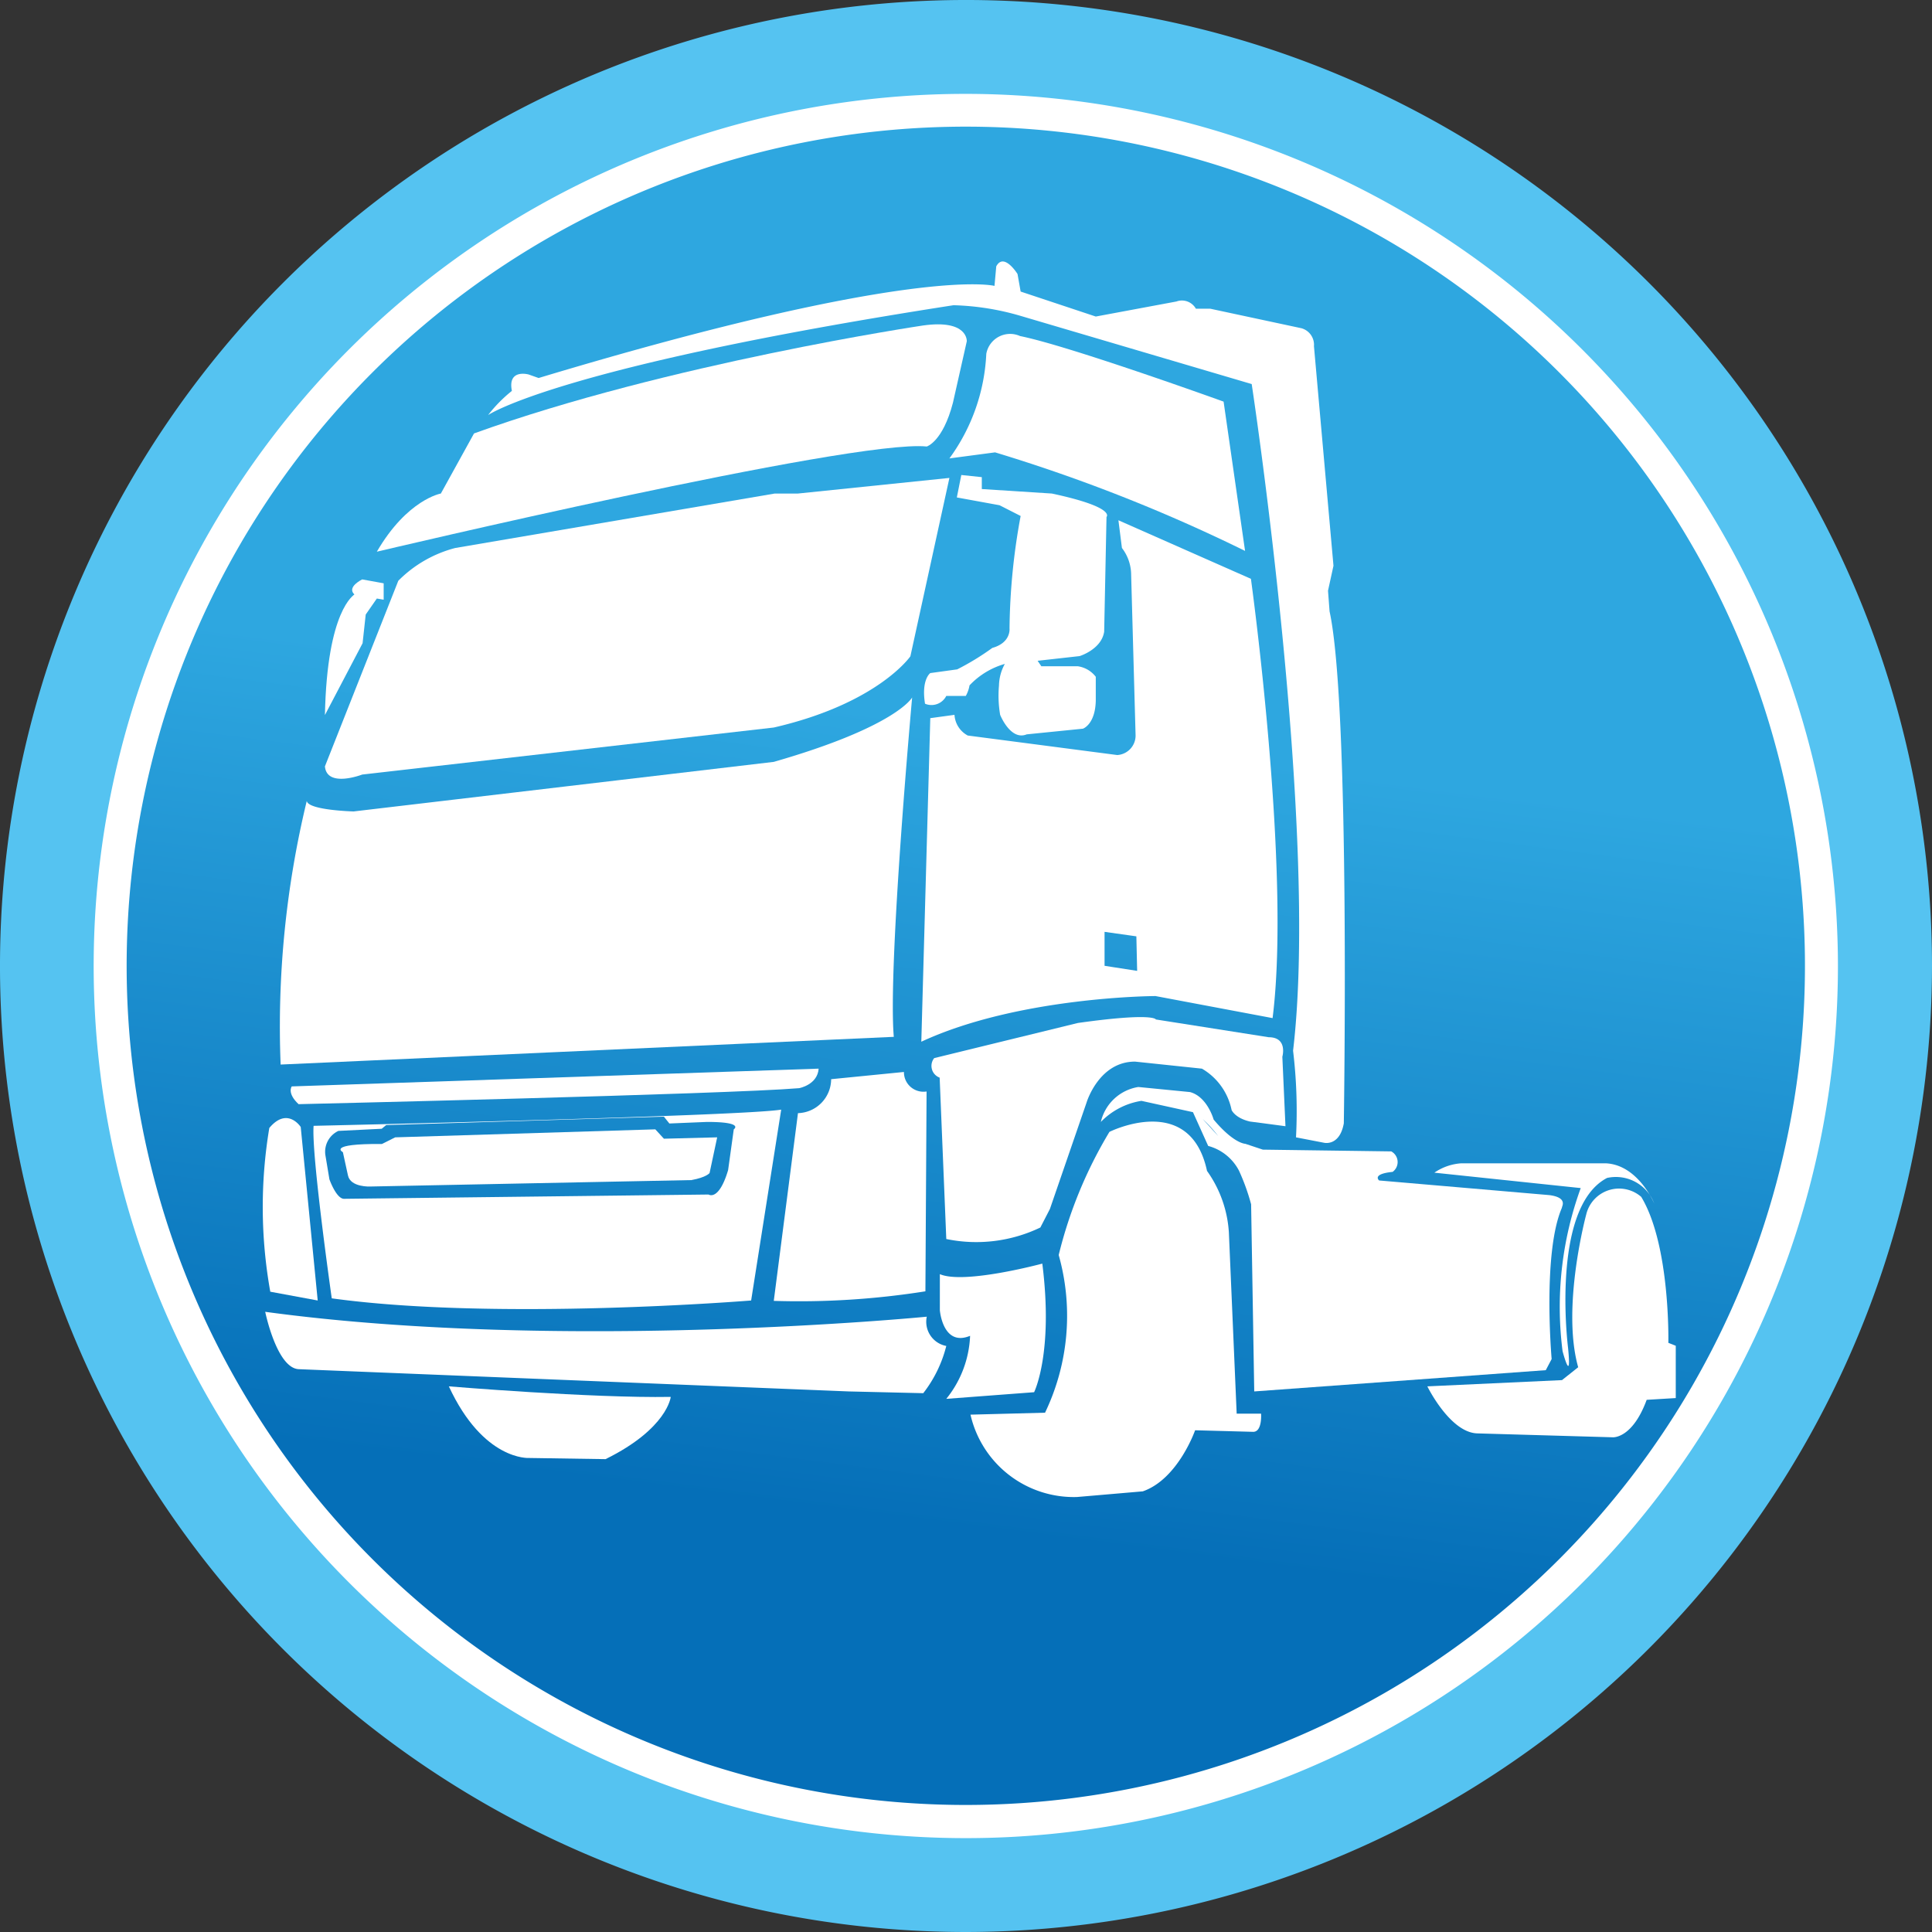 <svg id="汽修" xmlns="http://www.w3.org/2000/svg" xmlns:xlink="http://www.w3.org/1999/xlink" viewBox="0 0 99 99"><rect x="0" y="0" width="99" height="99" fill="#333333" stroke="none"/><defs><style>.cls-1{fill:url(#新增漸層色票_1);}.cls-2{fill:#fff;}.cls-3{fill:#55c3f1;}</style><linearGradient id="新增漸層色票_1" x1="52.84" y1="28.2" x2="46.33" y2="78.47" gradientUnits="userSpaceOnUse"><stop offset="0.19" stop-color="#2ea7e0"/><stop offset="1" stop-color="#056fb8"/></linearGradient></defs><title>PL</title><path class="cls-1" d="M93.34,50A43.33,43.33,0,1,1,50,6.68,43.33,43.33,0,0,1,93.34,50Z" transform="translate(-0.51 -0.51)"/><path class="cls-2" d="M50,2.38A47.63,47.63,0,1,0,97.64,50,47.63,47.63,0,0,0,50,2.38ZM50,93A43,43,0,1,1,93,50,43,43,0,0,1,50,93Z" transform="translate(-0.51 -0.51)"/><path class="cls-3" d="M50,99.51A49.5,49.5,0,1,1,99.51,50,49.56,49.56,0,0,1,50,99.51ZM50,5.32A44.69,44.69,0,1,0,94.69,50,44.73,44.73,0,0,0,50,5.32Z" transform="translate(-0.51 -0.51)"/><path class="cls-2" d="M46.31,53.64,14.89,55.06a49.17,49.17,0,0,1,1.34-13.51c.06.48,2.4.54,2.4.54l21.53-2.54c6.3-1.81,7.09-3.3,7.09-3.3S46,50,46.31,53.64Z" transform="translate(-0.51 -0.51)"/><path class="cls-2" d="M17.16,39.78l3.76-9.51a6.36,6.36,0,0,1,2.92-1.68L40.21,25.8H41.4L49.16,25l-2,9.14s-1.66,2.42-7,3.65L19.07,40.2S17.26,40.9,17.16,39.78Z" transform="translate(-0.51 -0.51)"/><path class="cls-2" d="M17.16,37.15l1.93-3.68L19.25,32l.57-.82.35.06v-.84l-1.1-.2s-.81.39-.4.77C18.67,31,17.27,31.72,17.16,37.15Z" transform="translate(-0.51 -0.51)"/><path class="cls-2" d="M19.82,28.78S44.21,23,48,23.39c0,0,.82-.24,1.34-2.24L50.05,18s.08-1.14-2.25-.81c0,0-13.09,1.95-23,5.53l-1.7,3.08S21.38,26.1,19.82,28.78Z" transform="translate(-0.51 -0.51)"/><path class="cls-2" d="M15.81,57.09s22-.51,25.65-.82c0,0,.94-.17,1-1l-27,.91S15.2,56.52,15.81,57.09Z" transform="translate(-0.51 -0.51)"/><path class="cls-2" d="M14.1,67.73s.59,2.89,1.72,2.94L44,71.81l3.82.09A6.52,6.52,0,0,0,49,69.48a1.26,1.26,0,0,1-1-1.5S29.38,69.81,14.1,67.73Z" transform="translate(-0.51 -0.51)"/><path class="cls-2" d="M14.36,66.7l2.43.45-.87-8.89s-.68-1.06-1.61.05A24.6,24.6,0,0,0,14.36,66.7Z" transform="translate(-0.51 -0.51)"/><path class="cls-2" d="M16.58,58.2c-.12,1.47.93,8.84.93,8.84C26,68.21,39,67.15,39,67.15l1.54-9.78C38.47,57.71,16.58,58.2,16.58,58.2Zm21.53.18-.29,2.09c-.48,1.61-1,1.25-1,1.25l-18.68.22c-.4,0-.75-1-.75-1l-.21-1.26a1.18,1.18,0,0,1,.67-1.22l2.22-.11.23-.19,14.23-.43.28.35L36.74,58C38.68,58,38.11,58.38,38.11,58.38Z" transform="translate(-0.51 -0.51)"/><path class="cls-2" d="M18.34,60.74l-.26-1.19s-.86-.44,2-.42l.68-.34,13.33-.41.44.48,2.73-.07-.39,1.83s-.16.22-.93.36l-16.46.33S18.47,61.36,18.34,60.74Z" transform="translate(-0.51 -0.51)"/><path class="cls-2" d="M43.1,55.81l3.73-.37a1,1,0,0,0,1.16,1l-.06,10.24a41.4,41.4,0,0,1-7.77.49l1.24-9.62A1.75,1.75,0,0,0,43.1,55.81Z" transform="translate(-0.51 -0.51)"/><path class="cls-2" d="M49,72.19l4.5-.34s1-2,.42-6.59c0,0-4,1.08-5.25.54l0,1.85s.15,1.89,1.55,1.31A5.48,5.48,0,0,1,49,72.19Z" transform="translate(-0.51 -0.51)"/><path class="cls-2" d="M54.31,62.46,56.19,57s.63-2.1,2.49-2.09l3.42.36a3.19,3.19,0,0,1,1.52,2.12s.17.41.94.59l1.82.24-.16-3.56s.29-1-.7-1l-5.78-.91s-.09-.37-4,.18l-7.36,1.8a.64.64,0,0,0,.28,1L49,64a7.58,7.58,0,0,0,4.82-.59Z" transform="translate(-0.51 -0.51)"/><path class="cls-2" d="M64.61,30.17l-6.79-3L58,28.59a2.26,2.26,0,0,1,.47,1.28l.23,8.33a1,1,0,0,1-.94,1l-7.66-1a1.29,1.29,0,0,1-.68-1.06l-1.24.17-.46,16.58c5-2.32,12-2.34,12-2.34l6,1.13C66.68,45.11,64.61,30.17,64.61,30.17ZM58.78,50.26,57.11,50l0-1.74,1.63.23Z" transform="translate(-0.51 -0.51)"/><path class="cls-2" d="M49.16,24l2.34-.31a84.58,84.58,0,0,1,12.81,5.05l-1.1-7.65s-7.89-2.85-10.43-3.36a1.24,1.24,0,0,0-1.73.91A9.85,9.85,0,0,1,49.16,24Z" transform="translate(-0.51 -0.51)"/><path class="cls-2" d="M54.41,25.8l-3.59-.23,0-.61-1.05-.11L49.54,26l2.19.4,1.08.55a33.1,33.1,0,0,0-.57,5.76s.09.73-.88,1a13.34,13.34,0,0,1-1.8,1.1L48.18,35s-.47.33-.27,1.57A.85.85,0,0,0,49,36.17h1a1.65,1.65,0,0,0,.19-.54A4,4,0,0,1,52,34.53a2.38,2.38,0,0,0-.3,1.11,5.82,5.82,0,0,0,.06,1.5s.53,1.34,1.36,1L56,37.85s.63-.21.66-1.43l0-1.23a1.41,1.41,0,0,0-.93-.54l-1.86,0-.19-.28,2.15-.24s1.12-.34,1.26-1.25L57.21,27S57.73,26.51,54.41,25.8Z" transform="translate(-0.51 -0.51)"/><path class="cls-2" d="M25.52,21.78s3.55-2.48,23.85-5.63a13.39,13.39,0,0,1,3.45.55l11.83,3.49S68.12,43,66.77,54.35a25.78,25.78,0,0,1,.15,4.44l1.45.28s.79.18,1-1c0,0,.34-21.33-.73-26.23l-.08-1.06.28-1.28-1-11.25a.88.88,0,0,0-.64-.92l-4.67-1h-.74a.82.82,0,0,0-1-.37l-4.13.77-3.85-1.28-.16-.9s-.7-1.13-1.09-.39l-.09,1s-4.08-1.09-23.36,4.72l-.51-.18s-1.09-.31-.86.84A7.31,7.31,0,0,0,25.52,21.78Z" transform="translate(-0.51 -0.51)"/><path class="cls-2" d="M79.9,61.75,71.18,61s-.4-.33.69-.44a.62.62,0,0,0-.07-1.05l-6.58-.09-.9-.3s-.58,0-1.62-1.24c0,0-.32-1.17-1.21-1.41l-2.65-.26A2.35,2.35,0,0,0,56.92,58,3.7,3.7,0,0,1,59,56.92l2.64.58.78,1.73A2.51,2.51,0,0,1,64,60.5a11,11,0,0,1,.62,1.72l.16,9.59,14.94-1.09.3-.57s-.48-5.45.53-7.76C80.5,62.39,80.92,61.88,79.9,61.75Zm-17.76-3.9a7.49,7.49,0,0,1,.79.87Z" transform="translate(-0.51 -0.51)"/><path class="cls-2" d="M61.75,73.8s-.87,2.5-2.68,3.13l-3.37.29A5.43,5.43,0,0,1,50.24,73l3.82-.1a11.47,11.47,0,0,0,.7-8.08,22.63,22.63,0,0,1,2.6-6.31s4.13-2.07,5,2a6.06,6.06,0,0,1,1.12,3.15l.4,9.29h1.25s.07.94-.41.93Z" transform="translate(-0.51 -0.51)"/><path class="cls-2" d="M73.65,71.55s1.16,2.37,2.56,2.41l6.94.2s1,.09,1.74-1.92l1.49-.09,0-2.68L86,69.32s.11-5-1.39-7.48a1.73,1.73,0,0,0-2.82.91s-1.28,4.74-.41,7.82l-.83.66Z" transform="translate(-0.51 -0.51)"/><path class="cls-2" d="M80.86,69.57s-.91-7.18,2-8.7a2.1,2.1,0,0,1,2.42,1.32s-.82-2-2.5-2.07l-7.38,0a2.75,2.75,0,0,0-1.39.48l7.5.79a17.81,17.81,0,0,0-.93,8.36S81.06,71.56,80.86,69.57Z" transform="translate(-0.51 -0.51)"/><path class="cls-2" d="M23.51,71.55s7.32.61,11.37.54c0,0-.16,1.62-3.34,3.19l-3.93-.06S25.28,75.37,23.51,71.55Z" transform="translate(-0.51 -0.51)"/></svg>